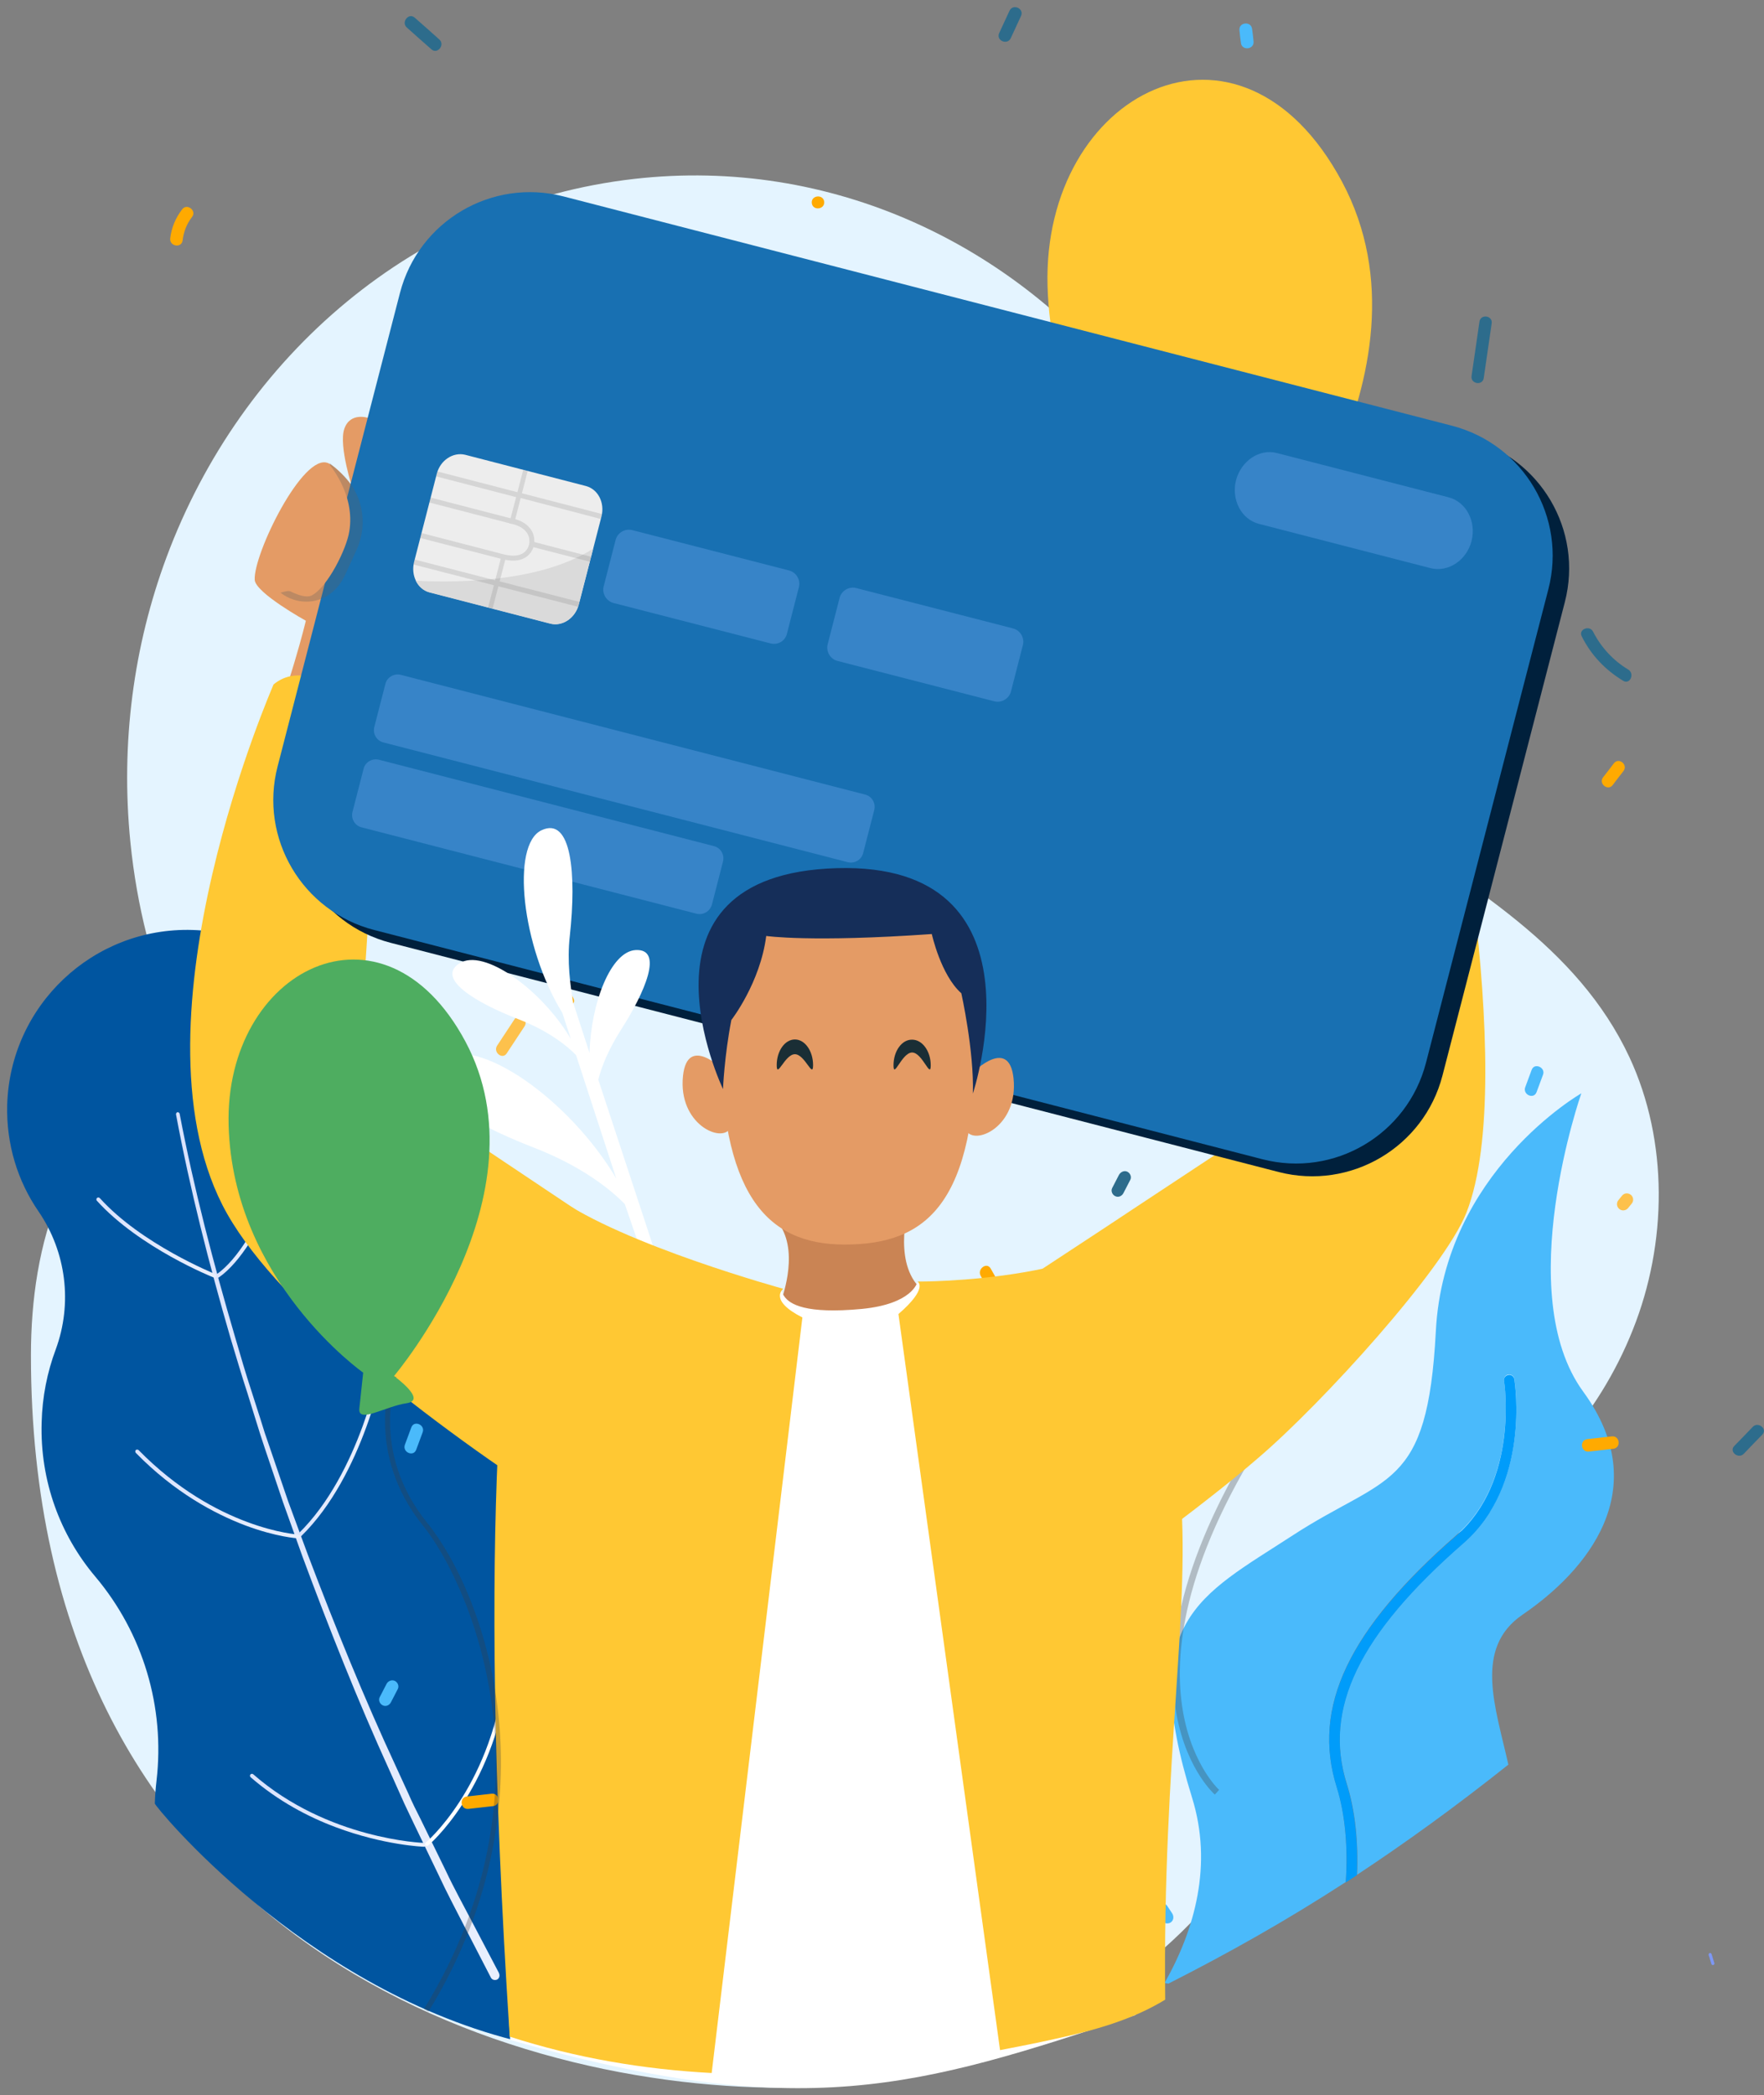 <svg width="245" height="291" viewBox="0 0 245 291" fill="none" xmlns="http://www.w3.org/2000/svg">
<rect x="0" y="0" width="245" height="291" fill="#808080" stroke="none"/>
<path d="M226.31 146.83C219.09 131.386 204.174 123.069 190.269 113.476C184.92 109.793 172.827 86.597 170.956 80.776C167.836 71.183 163.171 62.451 157.288 54.847C141.005 33.879 115.393 21.731 88.057 24.85C57.84 28.295 33.505 49.412 23.106 77.449C18.589 89.627 16.717 103.111 18.114 117.011C19.005 125.861 21.174 134.267 24.413 141.989C25.215 143.89 25.215 146.028 24.443 147.929V147.959C8.665 156.453 4.297 173.026 4.297 188.233C4.297 267.474 67.645 289.957 108.826 289.957C150.008 289.957 183.405 260.494 183.405 224.141C183.405 223.042 183.375 221.972 183.316 220.874C190.001 219.299 196.449 216.686 202.391 213.033C213.029 206.528 222.032 196.697 226.786 184.669C231.569 172.699 231.748 158.502 226.31 146.83Z" fill="#E4F4FF"/>
<path d="M80.57 223.428C73.38 217.577 69.309 208.666 69.577 199.4C69.844 189.896 65.922 181.223 59.474 175.194C53.859 169.937 50.798 162.541 51.006 154.879C51.392 141.068 40.547 129.574 26.731 129.158C12.944 128.742 1.416 139.613 1 153.423C0.851 158.918 2.456 164.056 5.368 168.274C9.201 173.887 10.092 181.015 7.745 187.401C6.556 190.579 5.873 193.994 5.784 197.558C5.546 205.696 8.369 213.211 13.241 218.973C19.867 226.843 22.928 237.09 21.739 247.307C21.62 248.346 21.531 249.416 21.502 250.485C21.502 250.841 41.795 275.79 71.33 283.334C83.809 277.899 93.525 267.088 93.941 252.594C94.268 240.862 89.009 230.289 80.57 223.428Z" fill="#0055A0"/>
<path d="M34.367 193.489L35.556 197.321L36.15 199.222L36.774 201.123L39.329 208.696L42.033 216.24C45.747 226.249 49.669 236.169 54.096 245.881L55.73 249.534C55.998 250.128 56.265 250.752 56.562 251.346L57.424 253.158L60.901 260.375C62.03 262.811 63.278 265.157 64.496 267.533L68.18 274.661C68.329 274.958 68.715 275.077 69.042 274.928C69.339 274.78 69.458 274.394 69.309 274.067V274.037L65.595 266.969C64.377 264.622 63.069 262.276 61.94 259.87L58.434 252.683L57.543 250.901C57.246 250.307 56.978 249.683 56.711 249.089L55.047 245.465C50.56 235.813 46.549 225.923 42.776 215.973L40.013 208.488L37.428 200.915L36.774 199.014L36.18 197.113L34.961 193.311C34.129 190.787 33.387 188.232 32.644 185.678C29.643 175.461 26.939 165.125 24.948 154.671C24.919 154.552 24.8 154.463 24.651 154.463C24.532 154.493 24.443 154.611 24.443 154.76C26.404 165.274 29.049 175.61 32.02 185.856C32.792 188.381 33.535 190.965 34.367 193.489Z" fill="url(#paint0_linear)"/>
<path d="M30.148 177.451C30.088 177.421 30.059 177.392 30.029 177.362C29.94 177.243 29.97 177.065 30.088 176.976C36.12 172.788 40.874 157.314 40.934 157.166C40.963 157.017 41.112 156.958 41.261 156.987C41.409 157.047 41.468 157.166 41.439 157.314C41.231 157.968 36.566 173.115 30.386 177.421C30.326 177.451 30.237 177.481 30.148 177.451Z" fill="url(#paint1_linear)"/>
<path d="M29.672 177.421C29.642 177.421 29.642 177.421 29.672 177.421C29.553 177.391 19.362 173.293 13.449 166.759C13.36 166.64 13.36 166.491 13.479 166.373C13.598 166.283 13.746 166.283 13.865 166.402C19.689 172.847 29.791 176.887 29.88 176.946C30.029 177.005 30.088 177.154 30.029 177.302C29.94 177.421 29.791 177.481 29.672 177.421Z" fill="url(#paint2_linear)"/>
<path d="M41.557 213.418C41.527 213.418 41.498 213.389 41.468 213.359C41.379 213.24 41.379 213.092 41.468 212.973C50.025 204.627 52.848 189.45 52.877 189.301C52.907 189.153 53.056 189.064 53.175 189.094C53.323 189.123 53.412 189.272 53.383 189.391C53.353 189.539 50.53 204.865 41.824 213.359C41.735 213.418 41.646 213.448 41.557 213.418Z" fill="url(#paint3_linear)"/>
<path d="M34.04 211.845C29.821 210.241 24.265 207.3 18.857 201.776C18.768 201.657 18.768 201.509 18.857 201.39C18.976 201.301 19.124 201.301 19.243 201.39C30.059 212.409 41.32 213.122 41.439 213.122C41.587 213.122 41.706 213.241 41.706 213.389C41.706 213.538 41.587 213.656 41.439 213.656C41.349 213.656 38.378 213.478 34.04 211.845Z" fill="url(#paint4_linear)"/>
<path d="M46.668 253.782C53.324 256.277 58.791 256.485 58.88 256.485C59.029 256.485 59.148 256.366 59.148 256.217C59.148 256.069 59.029 255.95 58.88 255.95C58.761 255.95 45.509 255.475 35.169 246.416C35.051 246.327 34.902 246.327 34.783 246.446C34.694 246.565 34.694 246.713 34.813 246.832C38.646 250.158 42.835 252.356 46.668 253.782Z" fill="url(#paint5_linear)"/>
<path d="M59.207 256.336C59.296 256.366 59.385 256.366 59.474 256.306C59.563 256.247 68.358 248.792 70.527 233.318C70.557 233.17 70.438 233.021 70.29 233.021C70.141 232.991 70.022 233.11 69.993 233.259C67.853 248.525 59.207 255.861 59.118 255.92C58.999 256.009 58.999 256.188 59.088 256.306C59.118 256.306 59.177 256.336 59.207 256.336Z" fill="white"/>
<path d="M211.455 224.259C220.339 218.2 229.877 206.944 219.893 193.281C209.91 179.619 219.626 151.849 219.626 151.849C219.626 151.849 200.55 162.749 199.421 184.906C198.262 207.063 192.647 204.716 179.543 213.24C166.44 221.764 157.913 225.061 165.578 249.713C168.431 258.92 165.994 267.919 161.745 275.404L162.28 275.493C170.481 271.335 178.533 266.82 186.912 261.385C187.239 256.514 186.823 251.91 185.664 248.198C182.158 237.09 187.298 226.279 202.303 213.181C211.009 205.577 208.929 191.886 208.899 191.737C208.84 191.351 209.107 190.965 209.494 190.905C209.88 190.846 210.266 191.113 210.326 191.499C210.415 192.093 212.584 206.142 203.254 214.28C188.754 226.932 183.733 237.238 187.061 247.752C188.219 251.405 188.665 255.742 188.487 260.375C195.142 255.979 202.066 250.99 209.494 245.079C207.711 237.09 204.651 228.922 211.455 224.259Z" fill="#4ABAFB"/>
<path d="M237.305 271.483C237.305 271.394 237.364 271.276 237.453 271.246C237.572 271.216 237.691 271.276 237.721 271.394C237.721 271.394 237.869 271.84 238.107 272.642C238.136 272.761 238.077 272.879 237.958 272.909C237.839 272.939 237.721 272.879 237.691 272.761C237.453 271.929 237.305 271.513 237.305 271.513C237.305 271.513 237.305 271.513 237.305 271.483Z" fill="#7D97F4"/>
<path d="M205.482 44.66C205.126 47.184 204.739 49.709 204.383 52.233C204.234 53.332 205.928 53.599 206.076 52.501C206.433 49.976 206.819 47.452 207.176 44.927C207.354 43.828 205.66 43.561 205.482 44.66Z" fill="#2D6C8C"/>
<path d="M219.685 88.379C220.992 90.993 222.953 93.042 225.449 94.557C226.4 95.121 227.083 93.547 226.132 92.983C224.052 91.735 222.359 89.894 221.26 87.726C220.784 86.775 219.18 87.399 219.685 88.379Z" fill="#2D6C8C"/>
<path d="M116.938 103.2C115.661 105.012 115.067 107.031 115.096 109.259C115.126 110.358 116.82 110.179 116.82 109.051C116.79 107.328 117.295 105.665 118.276 104.269C118.929 103.348 117.562 102.279 116.938 103.2Z" fill="#2D6C8C"/>
<path d="M78.431 45.551C77.955 46.917 77.45 48.283 76.975 49.679C76.618 50.719 78.193 51.431 78.55 50.362C79.025 48.996 79.53 47.63 80.006 46.234C80.392 45.194 78.817 44.511 78.431 45.551Z" fill="#2D6C8C"/>
<path d="M152.921 199.281C153.753 199.756 154.585 200.261 155.387 200.736C155.803 200.974 156.338 200.677 156.516 200.291C156.724 199.816 156.486 199.4 156.07 199.162C155.238 198.687 154.406 198.182 153.604 197.707C153.188 197.469 152.653 197.766 152.475 198.153C152.267 198.598 152.535 199.044 152.921 199.281Z" fill="#2D6C8C"/>
<path d="M243.425 198.182C242.563 199.073 241.731 199.964 240.87 200.825C240.097 201.627 241.464 202.696 242.207 201.895C243.068 201.003 243.9 200.112 244.762 199.251C245.535 198.449 244.168 197.38 243.425 198.182Z" fill="#2D6C8C"/>
<path d="M176.364 82.796C175.888 83.627 175.383 84.459 174.908 85.261C174.67 85.677 174.967 86.211 175.353 86.389C175.829 86.597 176.245 86.36 176.482 85.944C176.958 85.112 177.463 84.281 177.938 83.479C178.176 83.063 177.879 82.528 177.493 82.35C177.047 82.142 176.601 82.38 176.364 82.796Z" fill="#2D6C8C"/>
<path d="M155.416 163.165C155.089 163.789 154.792 164.383 154.465 165.007C154.257 165.423 154.495 165.957 154.911 166.135C155.357 166.343 155.832 166.106 156.04 165.69C156.367 165.066 156.664 164.472 156.991 163.848C157.199 163.433 156.961 162.898 156.545 162.72C156.129 162.542 155.654 162.75 155.416 163.165Z" fill="#2D6C8C"/>
<path d="M56.503 3.821C57.632 4.831 58.761 5.841 59.92 6.851C60.752 7.593 61.851 6.227 61.019 5.485C59.89 4.475 58.761 3.465 57.602 2.455C56.77 1.713 55.671 3.079 56.503 3.821Z" fill="#2D6C8C"/>
<path d="M140.204 1.505C139.728 2.544 139.253 3.584 138.777 4.594C138.302 5.633 139.906 6.316 140.382 5.306C140.857 4.267 141.333 3.227 141.808 2.218C142.283 1.178 140.679 0.465 140.204 1.505Z" fill="#2D6C8C"/>
<path d="M181.92 25.147C181.475 26.364 181.029 27.552 180.583 28.77C180.197 29.81 181.772 30.523 182.158 29.453C182.604 28.235 183.049 27.047 183.495 25.83C183.881 24.82 182.307 24.107 181.92 25.147Z" fill="#2D6C8C"/>
<path d="M112.749 28.206C112.868 29.305 114.591 29.126 114.472 27.998C114.324 26.928 112.63 27.107 112.749 28.206Z" fill="#FFAA00"/>
<path d="M76.945 135.722C77.035 136.969 77.391 138.187 78.015 139.286C78.55 140.236 80.154 139.613 79.62 138.633C79.085 137.652 78.758 136.643 78.669 135.514C78.58 134.415 76.856 134.593 76.945 135.722Z" fill="#FFAA00"/>
<path d="M25.305 29.067C24.384 30.255 23.819 31.621 23.641 33.106C23.522 34.235 25.245 34.502 25.364 33.373C25.513 32.185 25.929 31.087 26.672 30.136C27.355 29.275 25.988 28.176 25.305 29.067Z" fill="#FFAA00"/>
<path d="M187.655 47.867C187.298 48.105 186.942 48.342 186.585 48.58C186.199 48.847 186.139 49.441 186.407 49.798C186.704 50.184 187.209 50.214 187.625 49.976C187.982 49.738 188.338 49.501 188.695 49.263C189.081 48.996 189.14 48.402 188.873 48.045C188.576 47.659 188.071 47.63 187.655 47.867Z" fill="#FFAA00"/>
<path d="M136.222 177.213C136.935 178.49 137.678 179.738 138.391 181.015C138.926 181.965 140.322 180.926 139.758 179.975C139.045 178.698 138.302 177.451 137.589 176.174C137.054 175.223 135.657 176.263 136.222 177.213Z" fill="#FFAA00"/>
<path d="M224.142 106.021C223.637 106.675 223.162 107.328 222.656 107.952C221.973 108.843 223.34 109.912 223.994 109.021C224.499 108.368 224.974 107.714 225.479 107.09C226.163 106.199 224.825 105.13 224.142 106.021Z" fill="#FFAA00"/>
<path d="M223.875 199.489C222.746 199.608 221.587 199.756 220.458 199.875C219.358 199.994 219.537 201.716 220.666 201.598C221.795 201.479 222.954 201.33 224.083 201.211C225.182 201.063 224.974 199.37 223.875 199.489Z" fill="#FFAA00"/>
<path d="M161.983 185.738C161.448 186.005 160.884 186.243 160.349 186.51C159.933 186.718 159.695 187.193 159.873 187.638C160.052 188.054 160.557 188.322 161.002 188.114C161.537 187.846 162.102 187.609 162.637 187.341C163.053 187.134 163.29 186.658 163.112 186.213C162.934 185.797 162.399 185.53 161.983 185.738Z" fill="#FFAA00"/>
<path d="M103.864 265.068C103.538 265.691 103.24 266.285 102.914 266.909C102.706 267.325 102.943 267.86 103.359 268.038C103.805 268.246 104.28 268.008 104.488 267.592C104.815 266.969 105.112 266.375 105.439 265.751C105.647 265.335 105.41 264.8 104.994 264.622C104.548 264.444 104.072 264.652 103.864 265.068Z" fill="#FDC14C"/>
<path d="M160.706 265.721C160.943 266.077 161.181 266.434 161.419 266.79C161.686 267.176 162.28 267.236 162.637 266.968C163.023 266.671 163.053 266.167 162.815 265.751C162.577 265.394 162.34 265.038 162.102 264.682C161.835 264.295 161.24 264.236 160.884 264.503C160.468 264.83 160.438 265.335 160.706 265.721Z" fill="#4ABAFB"/>
<path d="M160.348 55.263C159.397 57.461 158.238 59.539 156.842 61.5C156.218 62.391 157.555 63.49 158.179 62.569C159.635 60.49 160.883 58.292 161.893 55.975C162.369 54.936 160.794 54.253 160.348 55.263Z" fill="#4ABAFB"/>
<path d="M151.138 72.965C150.662 73.796 150.157 74.628 149.682 75.43C149.444 75.846 149.741 76.38 150.127 76.558C150.603 76.766 151.019 76.529 151.257 76.113C151.732 75.281 152.237 74.45 152.712 73.648C152.95 73.232 152.653 72.697 152.267 72.519C151.821 72.341 151.375 72.579 151.138 72.965Z" fill="#FDC14C"/>
<path d="M113.403 43.175C112.482 45.64 112.125 48.164 112.304 50.778C112.393 51.907 114.116 51.699 114.057 50.57C113.908 48.254 114.205 46.026 115.008 43.858C115.394 42.818 113.819 42.105 113.403 43.175Z" fill="#FDC14C"/>
<path d="M172.145 4.208C172.204 4.802 172.263 5.366 172.353 5.96C172.471 7.089 174.224 6.881 174.106 5.752C174.046 5.158 173.987 4.594 173.898 4C173.749 2.901 172.026 3.079 172.145 4.208Z" fill="#4ABAFB"/>
<path d="M130.25 89.359C129.507 89.627 128.764 89.924 128.021 90.191C126.981 90.577 127.635 92.181 128.675 91.795C129.418 91.528 130.16 91.231 130.903 90.963C131.914 90.577 131.29 88.973 130.25 89.359Z" fill="#FDC14C"/>
<path d="M71.508 141.484C70.676 142.731 69.874 143.978 69.042 145.226C68.448 146.147 69.785 147.216 70.379 146.295C71.211 145.048 72.013 143.8 72.845 142.553C73.469 141.632 72.132 140.563 71.508 141.484Z" fill="#FDC14C"/>
<path d="M225.271 166.076C225.093 166.283 224.944 166.491 224.766 166.699C224.469 167.056 224.528 167.62 224.914 167.917C225.271 168.214 225.835 168.155 226.133 167.769C226.311 167.561 226.459 167.353 226.638 167.145C226.935 166.788 226.875 166.224 226.489 165.927C226.103 165.63 225.568 165.689 225.271 166.076Z" fill="#FDC14C"/>
<path d="M163.973 97.705C163.647 98.121 163.29 98.566 162.963 98.982C162.666 99.338 162.726 99.903 163.112 100.2C163.468 100.497 164.033 100.437 164.33 100.051C164.657 99.635 165.013 99.19 165.34 98.774C165.637 98.418 165.578 97.853 165.192 97.556C164.805 97.289 164.241 97.348 163.973 97.705Z" fill="#FDC14C"/>
<path d="M180.88 142.048C180.999 143.147 182.722 142.969 182.604 141.84C182.455 140.771 180.761 140.949 180.88 142.048Z" fill="#4ABAFB"/>
<path d="M186.704 178.699C185.723 178.609 184.773 178.52 183.792 178.461C182.693 178.372 182.425 180.065 183.525 180.154C184.505 180.243 185.456 180.332 186.437 180.391C187.536 180.481 187.803 178.788 186.704 178.699Z" fill="#FDC14C"/>
<path d="M209.285 184.253C208.959 184.876 208.661 185.47 208.335 186.094C208.127 186.51 208.364 187.044 208.78 187.223C209.226 187.431 209.701 187.193 209.909 186.777C210.236 186.153 210.533 185.559 210.86 184.936C211.068 184.52 210.83 183.985 210.414 183.807C209.969 183.599 209.493 183.837 209.285 184.253Z" fill="#4ABAFB"/>
<path d="M212.732 148.582C212.435 149.384 212.138 150.186 211.841 150.988C211.454 152.027 213.029 152.74 213.415 151.671C213.713 150.869 214.01 150.067 214.307 149.265C214.693 148.256 213.118 147.543 212.732 148.582Z" fill="#4ABAFB"/>
<path d="M87.82 247.812C86.959 248.703 86.127 249.594 85.265 250.455C84.493 251.257 85.859 252.326 86.602 251.524C87.464 250.633 88.296 249.742 89.157 248.881C89.93 248.079 88.563 247.01 87.82 247.812Z" fill="#2D6C8C"/>
<path d="M68.269 249.119C67.14 249.237 65.981 249.386 64.852 249.505C63.753 249.624 63.931 251.346 65.06 251.227C66.189 251.109 67.348 250.96 68.477 250.841C69.576 250.722 69.398 249 68.269 249.119Z" fill="#FFAA00"/>
<path d="M69.666 215.705C69.487 215.913 69.339 216.121 69.161 216.329C68.864 216.685 68.923 217.25 69.309 217.547C69.666 217.844 70.23 217.784 70.528 217.398C70.706 217.19 70.854 216.982 71.033 216.774C71.33 216.418 71.27 215.854 70.884 215.557C70.498 215.289 69.963 215.349 69.666 215.705Z" fill="#FDC14C"/>
<path d="M53.68 233.882C53.353 234.506 53.056 235.1 52.729 235.724C52.522 236.139 52.759 236.674 53.175 236.852C53.621 237.06 54.096 236.823 54.304 236.407C54.631 235.783 54.928 235.189 55.255 234.565C55.463 234.149 55.225 233.615 54.809 233.437C54.393 233.258 53.888 233.466 53.68 233.882Z" fill="#4ABAFB"/>
<path d="M57.127 198.242C56.83 199.044 56.533 199.845 56.236 200.647C55.85 201.687 57.424 202.4 57.811 201.33C58.108 200.529 58.405 199.727 58.702 198.925C59.088 197.885 57.514 197.202 57.127 198.242Z" fill="#4ABAFB"/>
<path d="M147.839 233.793C145.581 232.486 143.323 231.209 141.065 229.902C140.114 229.338 139.401 230.942 140.382 231.476C142.64 232.783 144.898 234.06 147.156 235.367C148.107 235.902 148.79 234.328 147.839 233.793Z" fill="#FDC14C"/>
<path d="M111.59 210.151C111.085 210.775 110.58 211.429 110.075 212.052C109.392 212.914 110.729 213.983 111.412 213.121C111.917 212.498 112.422 211.844 112.927 211.221C113.641 210.359 112.274 209.29 111.59 210.151Z" fill="#FDC14C"/>
<g opacity="0.55">
<path opacity="0.55" d="M168.728 249.237L169.322 248.584C169.144 248.435 152.742 233.11 177.671 196.34C191.725 175.58 193.33 155.888 192.201 142.998C190.804 127.079 184.832 114.664 179.751 108.338C169.738 95.952 174.432 83.3 174.462 83.151L173.63 82.825C173.571 82.944 168.728 96.101 179.038 108.872C187.06 118.792 203.878 156.007 176.928 195.806C169.619 206.587 161.329 222.417 163.171 236.614C164.3 245.228 168.549 249.089 168.728 249.237Z" fill="#3A3A3A"/>
</g>
<path d="M174.016 83.033C174.016 83.033 179.84 87.221 176.215 87.725C172.59 88.23 167.777 91.319 168.074 88.646C168.341 86.003 168.727 82.439 168.727 82.439C168.727 82.439 146.235 66.638 145.492 39.729C144.749 12.821 172.204 -1.287 186.406 25.265C200.579 51.818 174.016 83.033 174.016 83.033Z" fill="#FFC833"/>
<path d="M36.209 105.13L50.531 109.674C51.779 95.834 53.294 86.686 54.601 82.973C56.473 77.746 48.807 65.747 45.569 64.321C42.092 62.807 35.169 76.974 35.377 80.538C35.496 82.35 42.478 86.211 42.478 86.211C42.478 86.211 40.28 95.507 36.209 105.13Z" fill="#E49B65"/>
<path d="M30.89 167.353C34.278 174.006 41.201 181.253 48.926 187.995C50.887 189.718 52.908 191.381 54.958 193.014C57.543 195.093 60.128 197.054 62.624 198.895C65.001 200.647 67.288 202.281 69.457 203.766C77.836 209.587 84.165 213.359 84.165 213.359L82.591 169.759L68.12 160.076L63.871 157.196L59.652 154.374L49.907 146.889L52.878 101.269C52.878 101.269 43.875 90.161 37.992 95.062C38.022 95.062 17.639 141.276 30.89 167.353Z" fill="#FFC833"/>
<path d="M51.185 58.055C51.185 58.055 48.659 57.164 47.827 59.54C46.995 61.916 49.016 68.034 49.016 68.034L49.432 73.261L54.067 80.39C54.067 80.39 55.701 72.103 54.067 68.48C52.403 64.856 51.185 58.055 51.185 58.055Z" fill="#E49B65"/>
<path d="M203.669 168.422C200.55 176.293 183.643 194.885 174.818 202.429C172.59 204.36 170.272 206.231 167.955 208.043C165.013 210.359 162.072 212.557 159.219 214.636C156.515 216.596 153.901 218.408 151.435 220.101C141.897 226.606 134.677 230.853 134.677 230.853L136.846 181.431L153.336 170.59L158.179 167.383L162.993 164.205L167.895 160.967L173.065 157.581C182.663 135.009 183.257 97.616 183.257 97.616C183.257 97.616 193.21 99.398 200.163 96.636C200.163 96.665 211.187 149.354 203.669 168.422Z" fill="#FFC833"/>
<path d="M177.611 162.779L54.245 130.939C44.261 128.356 38.259 118.198 40.844 108.219L57.84 42.461C60.425 32.482 70.587 26.483 80.57 29.066L203.937 60.906C213.92 63.489 219.922 73.647 217.337 83.626L200.341 149.384C197.756 159.363 187.565 165.333 177.611 162.779Z" fill="#00203C"/>
<path d="M175.323 160.997L51.957 129.158C41.973 126.574 35.971 116.416 38.556 106.437L55.552 40.68C58.137 30.7 68.299 24.701 78.282 27.285L201.649 59.124C211.632 61.708 217.634 71.865 215.049 81.845L198.054 147.602C195.469 157.581 185.307 163.581 175.323 160.997Z" fill="#1870B2"/>
<path opacity="0.5" d="M198.677 78.905L174.848 72.757C172.412 72.133 170.985 69.4 171.669 66.698C172.382 63.995 174.937 62.272 177.374 62.926L201.203 69.074C203.639 69.698 205.066 72.43 204.382 75.133C203.699 77.835 201.114 79.528 198.677 78.905Z" fill="#5699DF"/>
<path opacity="0.5" d="M107.014 89.359L85.205 83.746C84.195 83.478 83.6 82.439 83.838 81.459L85.502 74.984C85.769 73.974 86.809 73.38 87.79 73.618L109.599 79.231C110.609 79.498 111.203 80.538 110.966 81.518L109.302 87.993C109.064 89.032 108.024 89.626 107.014 89.359Z" fill="#5699DF"/>
<path opacity="0.5" d="M138.123 97.408L116.314 91.794C115.304 91.527 114.709 90.487 114.947 89.507L116.611 83.033C116.878 82.023 117.918 81.429 118.899 81.666L140.708 87.28C141.718 87.547 142.312 88.587 142.075 89.567L140.411 96.041C140.143 97.051 139.103 97.645 138.123 97.408Z" fill="#5699DF"/>
<path opacity="0.5" d="M117.74 119.742L53.234 103.11C52.313 102.873 51.749 101.922 51.986 100.972L53.531 94.972C53.769 94.052 54.72 93.487 55.671 93.725L120.177 110.357C121.098 110.595 121.662 111.545 121.425 112.496L119.88 118.495C119.642 119.416 118.691 119.98 117.74 119.742Z" fill="#5699DF"/>
<path opacity="0.5" d="M96.734 126.9L50.203 114.901C49.282 114.664 48.718 113.713 48.956 112.763L50.501 106.763C50.738 105.842 51.689 105.278 52.64 105.516L99.17 117.515C100.091 117.752 100.656 118.703 100.418 119.653L98.873 125.653C98.605 126.574 97.655 127.138 96.734 126.9Z" fill="#5699DF"/>
<path d="M76.44 86.597L59.682 82.26C57.988 81.815 57.038 79.944 57.513 78.043L60.663 65.806C61.138 63.935 62.921 62.747 64.614 63.163L81.372 67.499C83.066 67.945 84.017 69.816 83.541 71.717L80.392 83.954C79.887 85.854 78.104 87.042 76.44 86.597Z" fill="#EDEDED"/>
<path d="M80.362 83.983L82.382 76.202C75.281 80.716 64.317 80.983 57.751 80.657C58.137 81.459 58.82 82.082 59.682 82.29L76.44 86.626C78.104 87.042 79.886 85.854 80.362 83.983Z" fill="#DADADA"/>
<path opacity="0.17" d="M83.422 72.073L83.601 71.39L72.488 68.509L73.29 65.421L72.666 65.272L71.864 68.361L60.752 65.48L60.573 66.163L71.686 69.044L70.913 71.984L59.801 69.103L59.623 69.787L70.735 72.667V72.697L71.062 72.757C71.181 72.786 73.855 73.261 73.498 75.578C73.498 75.578 73.379 76.261 72.815 76.707C72.191 77.212 71.24 77.301 70.022 77.004L58.553 74.034L58.375 74.717L69.547 77.598L68.774 80.597L57.602 77.716L57.424 78.4L68.596 81.281L67.793 84.37L68.418 84.518L69.22 81.429L80.302 84.28L80.481 83.597L69.398 80.746L70.171 77.746C71.448 78.013 72.458 77.835 73.201 77.271C73.736 76.855 73.974 76.321 74.093 75.994L81.937 78.013L82.115 77.33L74.212 75.281C74.301 73.35 72.696 72.4 71.567 72.103L72.31 69.163L83.422 72.073Z" fill="#616160"/>
<path opacity="0.3" d="M47.352 65.688C46.757 65.153 46.193 64.648 45.807 64.322C45.777 65.094 46.728 66.817 46.609 67.589C46.252 70.41 45.985 73.559 44.054 77.865C43.459 79.172 42.39 80.954 40.607 81.994C40.191 82.231 40.458 81.875 38.943 82.32C38.973 82.32 38.973 82.35 39.002 82.35C41.023 83.894 43.816 83.984 45.866 82.469C46.668 81.875 47.411 81.013 48.035 79.618C48.54 78.489 49.105 77.331 49.61 76.172C51.185 72.519 50.264 68.302 47.352 65.688Z" fill="#606060"/>
<path d="M45.598 64.351C45.598 64.351 49.401 68.509 48.51 73.826C48.123 76.261 45.538 81.459 43.34 82.676C41.438 83.716 35.822 79.201 35.822 79.201C35.822 79.201 39.566 65.302 45.598 64.351Z" fill="#E49B65"/>
<path d="M187.06 247.812C183.762 237.328 188.754 226.992 203.254 214.339C212.584 206.202 210.415 192.153 210.325 191.559C210.266 191.173 209.88 190.876 209.493 190.965C209.107 191.025 208.81 191.411 208.899 191.797C208.929 191.945 211.009 205.637 202.303 213.241C187.298 226.339 182.158 237.12 185.664 248.258C186.823 251.97 187.239 256.574 186.912 261.445C187.417 261.118 187.952 260.762 188.457 260.435C188.665 255.802 188.189 251.465 187.06 247.812Z" fill="#009CFA"/>
<path d="M79.144 129.96C80.065 121.495 79.411 113.298 75.192 115.318C70.973 117.337 72.399 131.386 78.104 140.682L79.292 144.305C75.251 137.445 67.17 131.623 63.812 133.791C60.484 135.93 66.219 139.316 71.983 141.543C76.351 143.236 78.847 145.345 80.005 146.533L85.591 163.67C79.174 152.829 66.397 143.682 61.108 147.068C55.849 150.453 64.941 155.829 74.093 159.364C80.986 162.037 84.938 165.333 86.78 167.234L93.138 185.678C93.762 185.589 93.97 184.965 94.594 184.876L83.096 149.948C83.541 148.196 84.462 145.82 86.245 143.028C89.573 137.831 92.217 131.712 88.266 131.95C84.849 132.158 82.085 139.227 81.877 146.236L79.59 139.197C79.233 136.88 78.728 133.613 79.144 129.96Z" fill="white"/>
<path d="M126.268 167.353C126.268 167.353 124.01 174.808 127.575 178.669C127.575 178.669 121.663 190.282 108.44 180.778C108.44 180.778 110.966 174.422 108.44 170.323L126.268 167.353Z" fill="#CA8454"/>
<path d="M100.448 148.582C100.448 148.582 95.486 143.622 94.862 149.414C94.149 156.126 100.24 158.829 101.428 156.69C102.646 154.552 100.448 148.582 100.448 148.582Z" fill="#E49B65"/>
<path d="M135.181 148.909C135.181 148.909 140.143 143.949 140.767 149.741C141.48 156.453 135.389 159.156 134.201 157.017C132.983 154.879 135.181 148.909 135.181 148.909Z" fill="#E49B65"/>
<path d="M117.294 172.848C106.301 172.848 100.061 165.66 100.061 144.097C100.061 132.989 105.706 126.158 118.037 126.158C130.368 126.158 135.567 132.989 135.567 144.097C135.567 167.264 128.674 172.848 117.294 172.848Z" fill="#E49B65"/>
<path d="M106.42 129.99C106.42 129.99 112.6 130.91 129.417 129.722C129.417 129.722 130.665 135.425 133.518 137.949C133.518 137.949 135.3 145.969 135.122 151.879C135.122 151.879 145.819 119.713 116.225 120.575C86.126 121.436 100.418 151.255 100.418 151.255C100.418 151.255 100.596 146.711 101.577 141.662C101.606 141.632 105.588 136.494 106.42 129.99Z" fill="#152E59"/>
<path d="M107.876 147.929C107.876 149.889 109.005 146.414 110.402 146.414C111.798 146.414 112.927 149.889 112.927 147.929C112.927 145.969 111.798 144.365 110.402 144.365C109.005 144.365 107.876 145.969 107.876 147.929Z" fill="#1A2E35"/>
<path d="M124.099 147.959C124.099 149.919 125.258 146.176 126.684 146.176C128.11 146.176 129.269 149.919 129.269 147.959C129.269 145.998 128.11 144.394 126.684 144.394C125.258 144.365 124.099 145.969 124.099 147.959Z" fill="#1A2E35"/>
<path d="M157.229 247.337C157.763 229.398 148.285 202.846 139.936 189.154C133.28 178.224 127.397 178.105 127.397 178.105C127.397 178.105 126.714 181.105 119.702 181.788C104.013 183.273 111.025 176.174 106.658 180.273C103.984 182.798 67.942 243.298 70.854 283.304C111.352 294.888 127.397 289.987 157.704 279.859C157.169 268.246 156.931 256.722 157.229 247.337Z" fill="white"/>
<path d="M108.797 178.996C108.797 178.996 86.572 172.907 77.302 166.284C75.638 165.096 73.32 166.017 72.875 168.007C70.468 178.521 66.011 209.261 70.795 282.859C80.006 285.829 89.395 287.403 98.844 287.908L111.442 182.976C106.658 180.54 108.797 178.996 108.797 178.996Z" fill="#FFC833"/>
<path d="M163.855 206.202C160.289 171.6 162.815 167.205 162.993 166.908C154.971 178.253 127.427 177.986 127.427 177.986C127.427 177.986 129.031 178.818 124.783 182.501L138.896 284.73C141.511 284.225 144.126 283.72 146.74 283.126C151.91 281.998 157.229 280.542 161.834 277.721C161.448 244.01 165.519 222.626 163.855 206.202Z" fill="#FFC833"/>
<g opacity="0.55">
<path opacity="0.55" d="M58.88 279.027C59.088 279.146 59.296 279.265 59.504 279.384C69.101 263.761 70.201 249.089 69.339 239.347C68.21 226.546 63.426 216.567 59.326 211.488C51.274 201.538 55.047 191.351 55.077 191.262L54.423 190.995C54.394 191.113 50.471 201.687 58.791 211.934C65.001 219.656 77.926 248.109 58.88 279.027Z" fill="#3A3A3A"/>
</g>
<path d="M54.721 191.113C54.721 191.113 59.415 194.47 56.474 194.885C53.562 195.301 49.699 197.766 49.907 195.628C50.145 193.489 50.442 190.638 50.442 190.638C50.442 190.638 32.347 177.926 31.753 156.304C31.159 134.653 53.235 123.337 64.645 144.662C76.054 165.987 54.721 191.113 54.721 191.113Z" fill="#4EAD60"/>
<defs>
<linearGradient id="paint0_linear" x1="24.468" y1="214.712" x2="69.394" y2="214.712" gradientUnits="userSpaceOnUse">
<stop stop-color="#DAE3FE"/>
<stop offset="1" stop-color="#E9EFFD"/>
</linearGradient>
<linearGradient id="paint1_linear" x1="33.966" y1="166.535" x2="37.585" y2="167.897" gradientUnits="userSpaceOnUse">
<stop stop-color="#DAE3FE"/>
<stop offset="1" stop-color="#E9EFFD"/>
</linearGradient>
<linearGradient id="paint2_linear" x1="12.636" y1="168.449" x2="30.756" y2="175.266" gradientUnits="userSpaceOnUse">
<stop stop-color="#DAE3FE"/>
<stop offset="1" stop-color="#E9EFFD"/>
</linearGradient>
<linearGradient id="paint3_linear" x1="46.031" y1="200.719" x2="49.44" y2="202.002" gradientUnits="userSpaceOnUse">
<stop stop-color="#DAE3FE"/>
<stop offset="1" stop-color="#E9EFFD"/>
</linearGradient>
<linearGradient id="paint4_linear" x1="18.078" y1="203.38" x2="42.069" y2="212.406" gradientUnits="userSpaceOnUse">
<stop stop-color="#DAE3FE"/>
<stop offset="1" stop-color="#E9EFFD"/>
</linearGradient>
<linearGradient id="paint5_linear" x1="34.721" y1="251.426" x2="59.139" y2="251.426" gradientUnits="userSpaceOnUse">
<stop stop-color="#DAE3FE"/>
<stop offset="1" stop-color="#E9EFFD"/>
</linearGradient>
</defs>
</svg>
